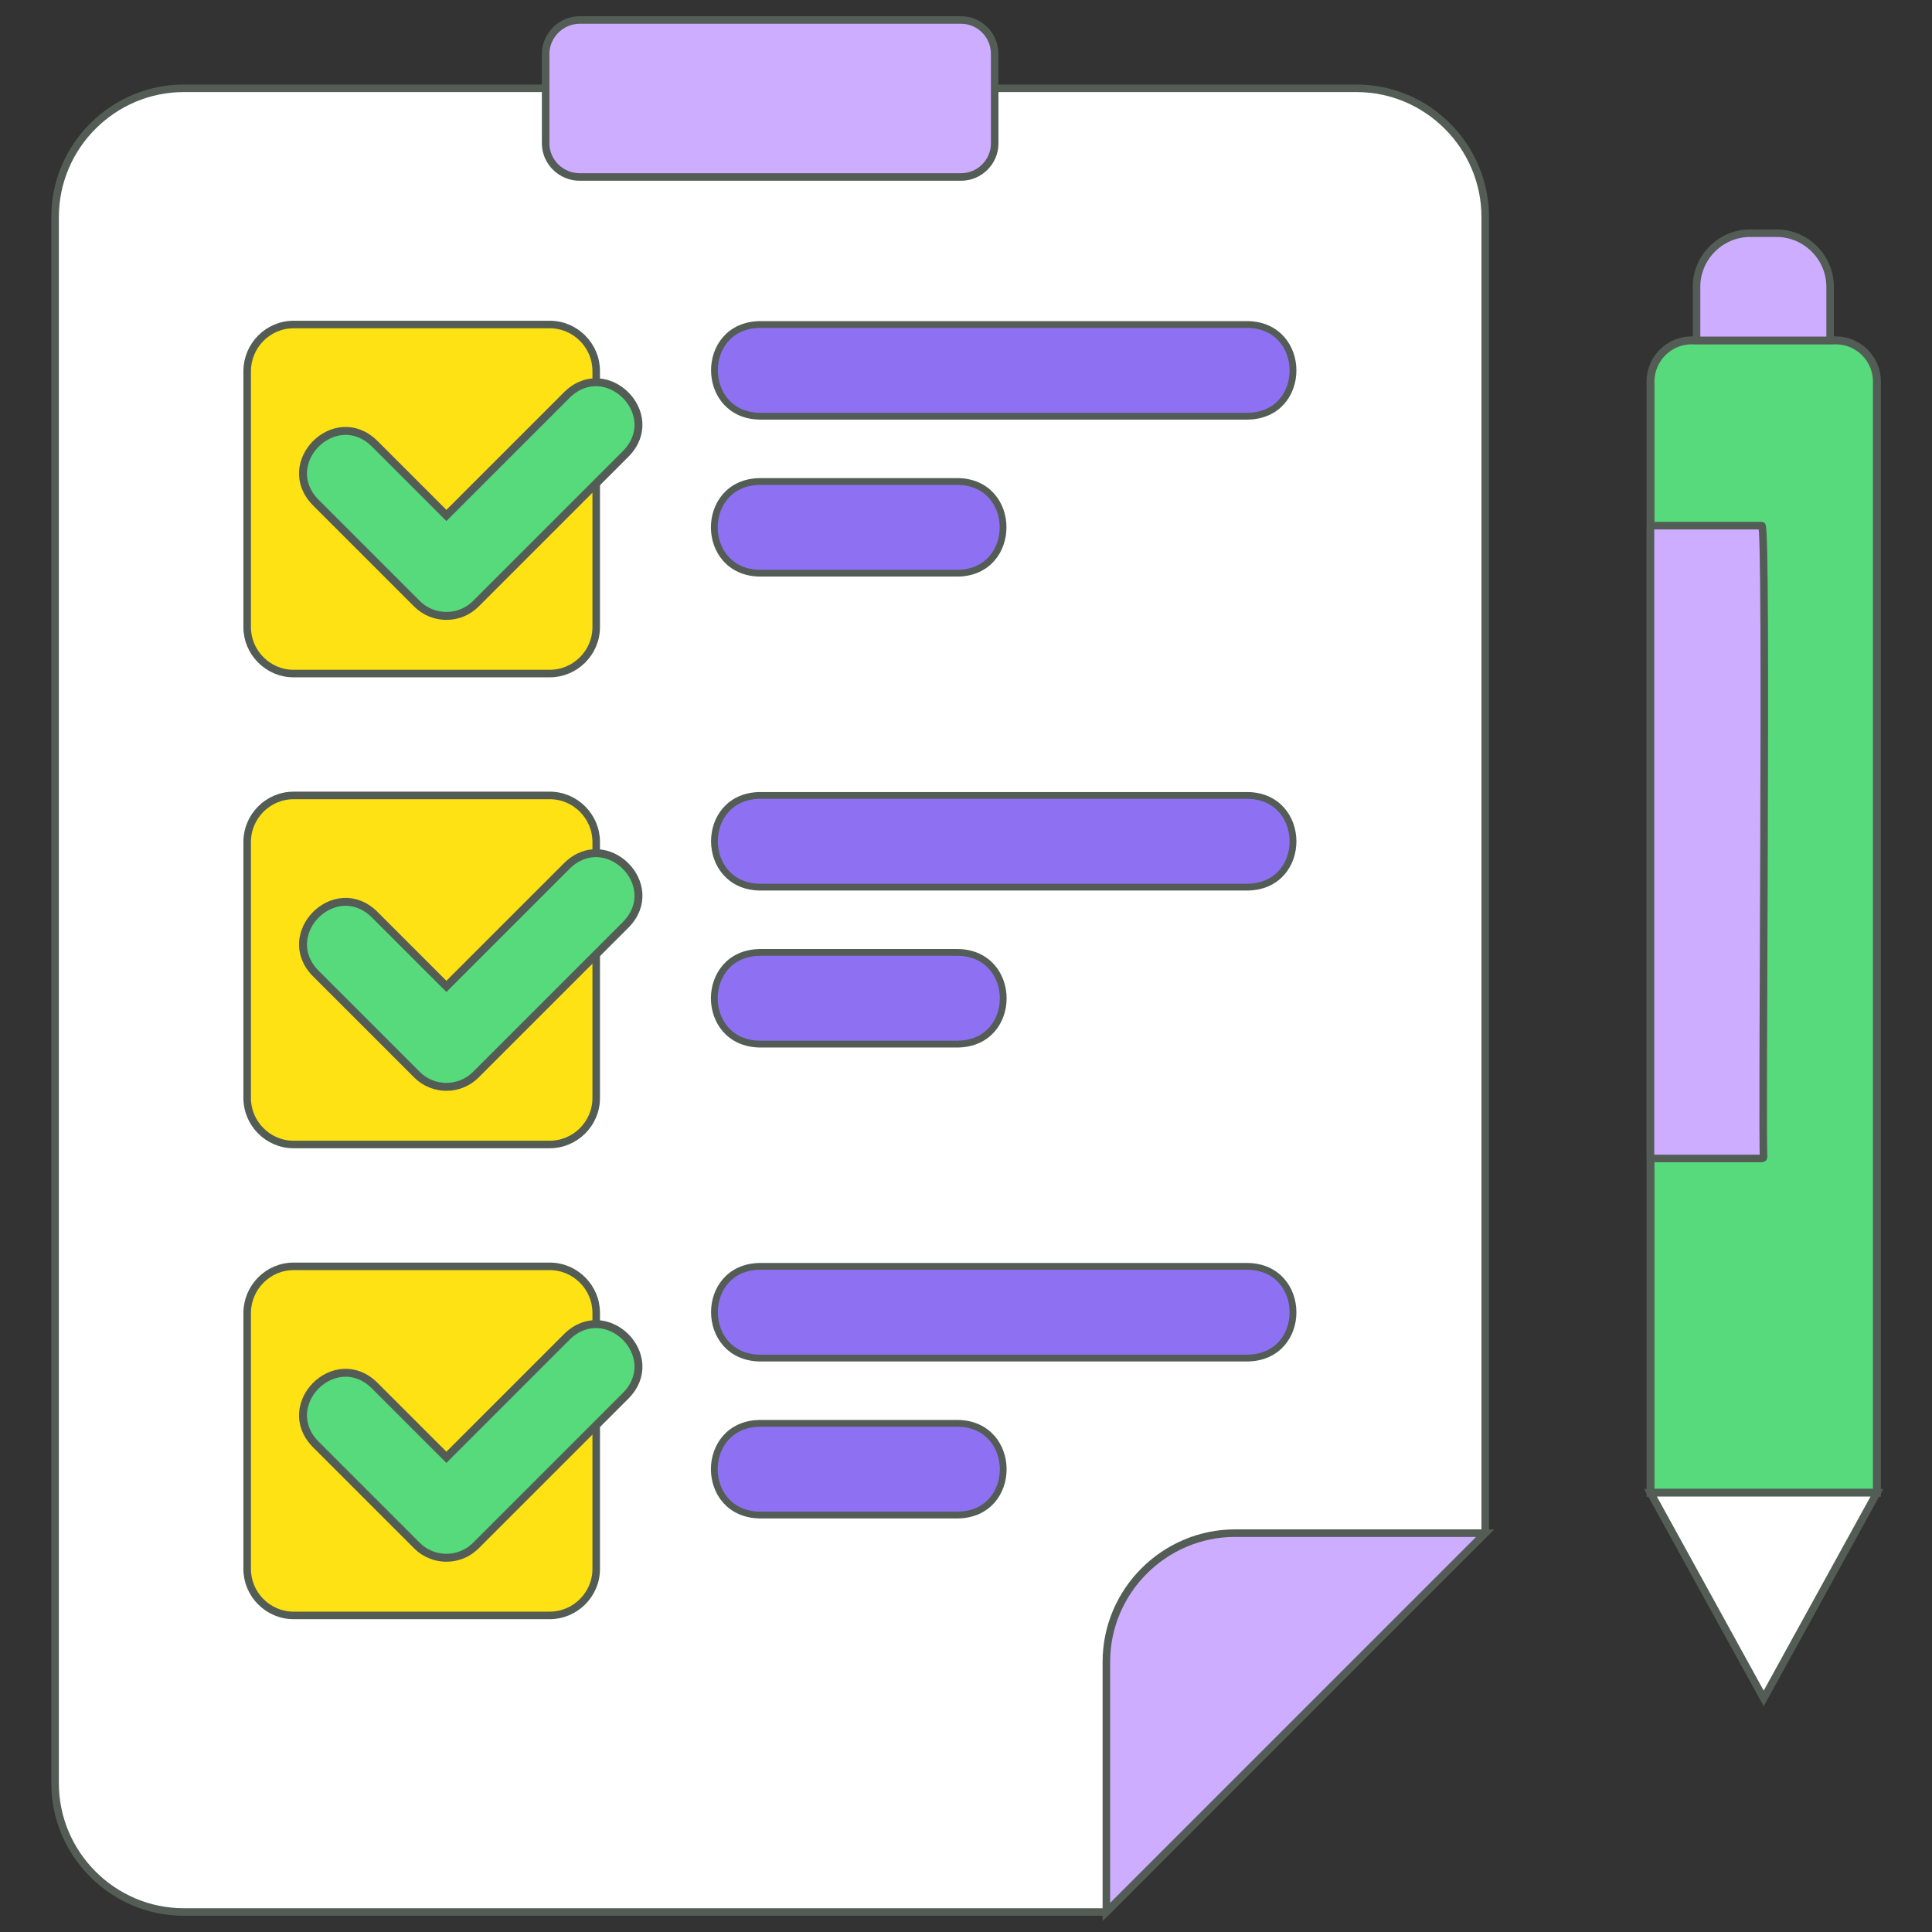 <?xml version="1.0" encoding="UTF-8"?>
<svg id="Layer_1" data-name="Layer 1" xmlns="http://www.w3.org/2000/svg" viewBox="0 0 512 512">
  <rect x="0" y="0" width="512" height="512" fill="#333333" stroke="none"/>
  <defs>
    <style>
      .cls-1 {
        fill: #56da7b;
        stroke-width: 2.1px;
      }

      .cls-1, .cls-2, .cls-3, .cls-4, .cls-5 {
        fill-rule: evenodd;
        stroke: #535d56;
      }

      .cls-1, .cls-2, .cls-4, .cls-5 {
        stroke-miterlimit: 8;
      }

      .cls-2 {
        fill: #fff;
      }

      .cls-2, .cls-3, .cls-5 {
        stroke-width: 2px;
      }

      .cls-3 {
        fill: #ffe214;
        stroke-linejoin: round;
      }

      .cls-4 {
        fill: #8e71f3;
        stroke-width: 1.8px;
      }

      .cls-5 {
        fill: #cdadff;
      }
    </style>
  </defs>
  <path class="cls-2" d="M293.2,506.7H48.7c-18.8,0-34.1-15.4-34.1-34.1V57.5c0-18.8,15.4-34.1,34.1-34.1h310.8c18.8,0,34.1,15.4,34.1,34.1v348.7l-100.4,100.5Z"/>
  <path class="cls-5" d="M293.2,506.7v-66.3c0-18.8,15.4-34.1,34.1-34.1h66.3l-100.4,100.4Z"/>
  <path class="cls-3" d="M77.8,335.6h67.9c6.8,0,12.3,5.6,12.3,12.3v67.9c0,6.8-5.6,12.3-12.3,12.3h-67.9c-6.8,0-12.3-5.6-12.3-12.3v-67.8c0-6.8,5.5-12.4,12.3-12.4Z"/>
  <path class="cls-4" d="M201.3,335.6h129.4c15.9.3,16,24,0,24.3h-129.4c-15.9-.3-16-24,0-24.3h0Z"/>
  <path class="cls-4" d="M201.3,377.2h52.6c15.9.3,16,24,0,24.3h-52.6c-16-.3-16-24,0-24.3h0Z"/>
  <path class="cls-3" d="M77.8,210.8h67.9c6.8,0,12.3,5.6,12.3,12.3v67.9c0,6.8-5.6,12.3-12.3,12.3h-67.9c-6.8,0-12.3-5.6-12.3-12.3v-67.9c0-6.7,5.5-12.3,12.3-12.3Z"/>
  <path class="cls-4" d="M201.3,210.8h129.4c15.9.3,16,24,0,24.3h-129.4c-15.9-.3-16-24,0-24.3h0Z"/>
  <path class="cls-4" d="M201.3,252.4h52.6c15.9.3,16,24,0,24.3h-52.6c-16-.3-16-24,0-24.3h0Z"/>
  <path class="cls-3" d="M77.8,86h67.9c6.8,0,12.3,5.6,12.3,12.3v67.9c0,6.8-5.6,12.3-12.3,12.3h-67.9c-6.8,0-12.3-5.6-12.3-12.3v-67.8c0-6.8,5.5-12.4,12.3-12.4Z"/>
  <path class="cls-4" d="M201.3,86h129.4c15.9.3,16,24,0,24.3h-129.4c-15.9-.3-16-24,0-24.3h0Z"/>
  <path class="cls-4" d="M201.3,127.6h52.6c15.9.3,15.9,24,0,24.3h-52.6c-16-.3-16-24,0-24.3h0Z"/>
  <path class="cls-5" d="M153.6,5.3h101.1c4.9,0,8.9,4,8.9,9v23.7c0,4.9-4,8.9-8.9,8.9h-101.1c-4.9,0-9-4-9-8.9V14.3c0-4.9,4.1-9,9-9Z"/>
  <path class="cls-1" d="M83.6,133.1c-10.1-10.4,5.2-25.7,15.6-15.6l19.1,19.1,32-32c10.4-10.1,25.7,5.2,15.6,15.6l-39.8,39.8c-4.3,4.3-11.3,4.3-15.6,0l-26.9-26.9Z"/>
  <path class="cls-1" d="M83.6,257.9c-10.1-10.4,5.2-25.7,15.6-15.6l19.1,19.1,32-32c10.4-10.1,25.7,5.2,15.6,15.6l-39.8,39.8c-4.3,4.3-11.3,4.3-15.6,0l-26.9-26.9Z"/>
  <path class="cls-1" d="M83.6,382.7c-10.1-10.4,5.2-25.7,15.6-15.6l19.1,19.1,32-32c10.4-10.1,25.7,5.2,15.6,15.6l-39.8,39.8c-4.3,4.3-11.3,4.3-15.6,0l-26.9-26.9Z"/>
  <path class="cls-1" d="M486.5,90.2h-38.2c-6,0-10.9,4.9-10.9,10.9v294.5h60V101.1c0-6-4.9-10.9-10.9-10.9Z"/>
  <path class="cls-5" d="M466.9,139.3h-29c-.3,0-.5.2-.5.5v166.7c0,.3.2.5.5.5h29c.3,0,.5-.2.5-.5-.6-.7,1-167.3-.5-167.2Z"/>
  <path class="cls-2" d="M437.4,395.6h60l-30,54.5-30-54.5Z"/>
  <path class="cls-5" d="M449.7,90.2h35.3v-14.2c0-7.8-6.4-14.2-14.2-14.2h-7c-7.8,0-14.2,6.4-14.2,14.2v14.2h.1Z"/>
</svg>